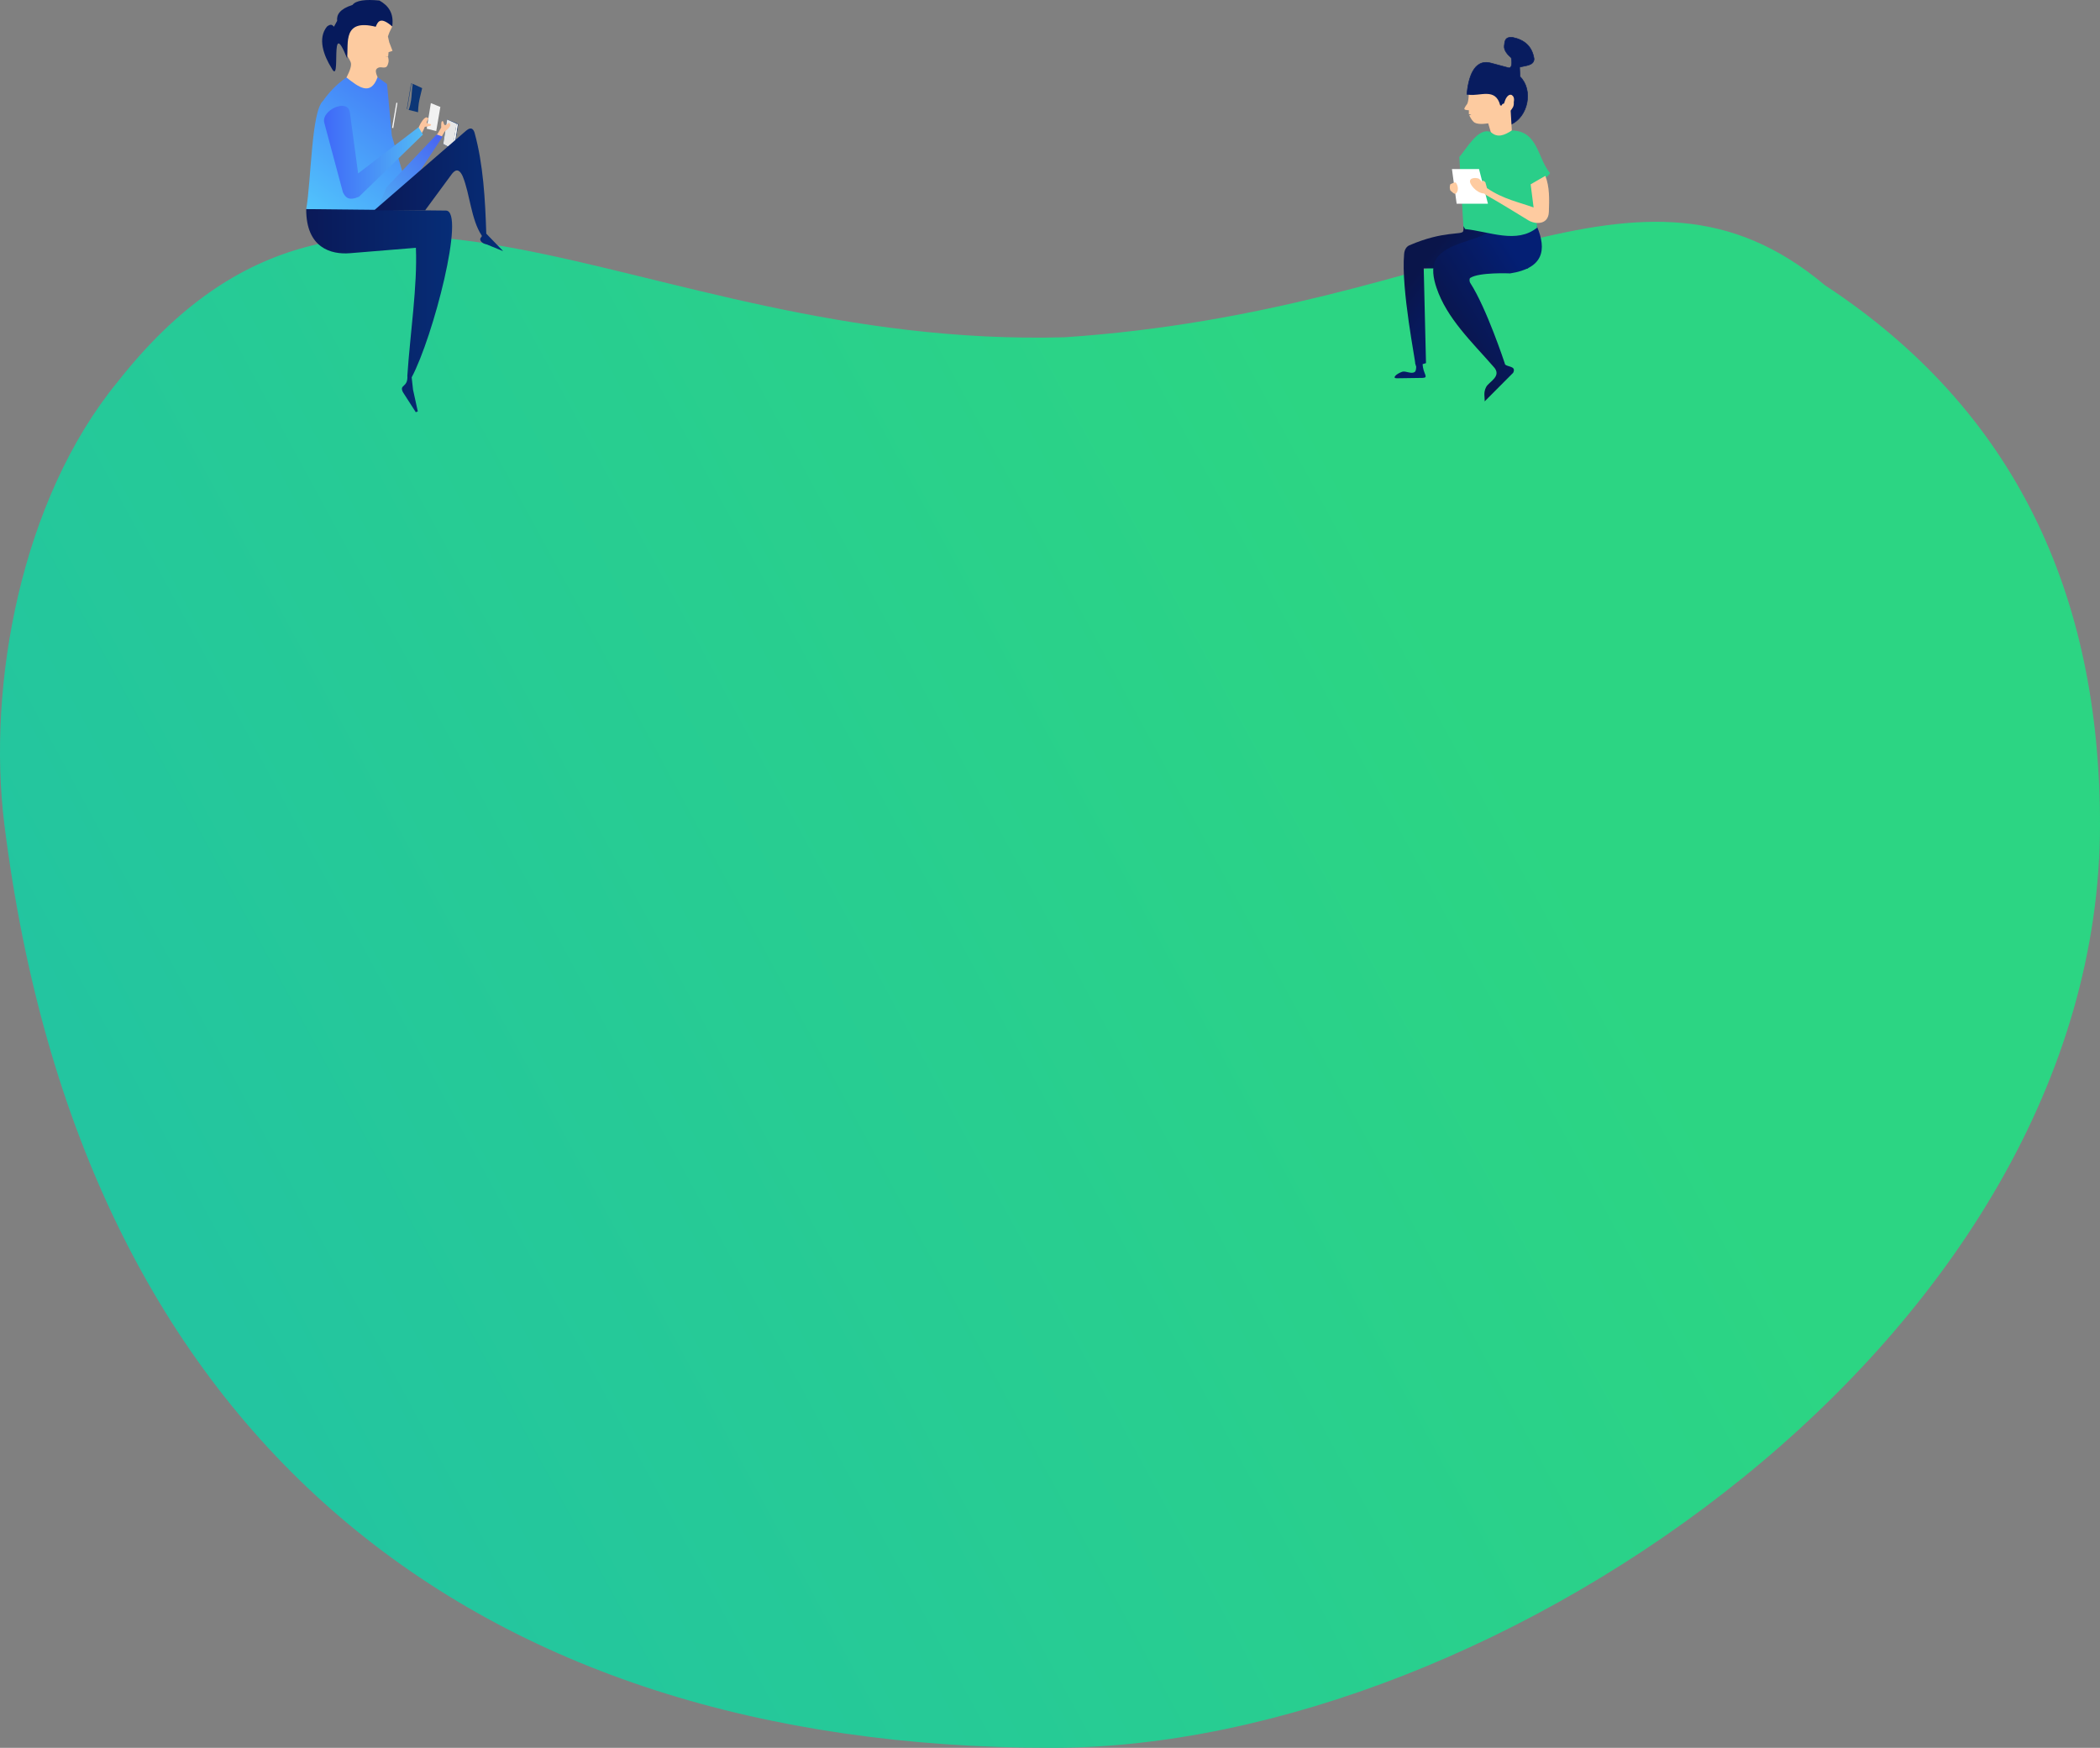 <?xml version="1.0" encoding="UTF-8" standalone="no"?>
<!-- Created with Inkscape (http://www.inkscape.org/) -->

<svg
   xmlns:dc="http://purl.org/dc/elements/1.1/"
   xmlns:cc="http://creativecommons.org/ns#"
   xmlns:rdf="http://www.w3.org/1999/02/22-rdf-syntax-ns#"
   xmlns:svg="http://www.w3.org/2000/svg"
   xmlns="http://www.w3.org/2000/svg"
   xmlns:xlink="http://www.w3.org/1999/xlink"
   xmlns:sodipodi="http://sodipodi.sourceforge.net/DTD/sodipodi-0.dtd"
   xmlns:inkscape="http://www.inkscape.org/namespaces/inkscape"
   version="1.1"
   id="svg2"
   width="369.834"
   height="307.824"
   viewBox="0 0 369.834 307.824"
   sodipodi:docname="readingGirls.svg"
   inkscape:version="0.92.4 (5da689c313, 2019-01-14)">
  <rect x="0" y="0" width="369.834" height="307.824" fill="#808080" stroke="none"/>
  <defs
     id="defs6">
    <linearGradient
       inkscape:collect="always"
       id="linearGradient1038">
      <stop
         style="stop-color:#0a154a;stop-opacity:1"
         offset="0"
         id="stop1034" />
      <stop
         style="stop-color:#041f74;stop-opacity:1"
         offset="1"
         id="stop1036" />
    </linearGradient>
    <linearGradient
       inkscape:collect="always"
       id="linearGradient1007">
      <stop
         style="stop-color:#0a1958;stop-opacity:1;"
         offset="0"
         id="stop1003" />
      <stop
         style="stop-color:#062d77;stop-opacity:1"
         offset="1"
         id="stop1005" />
    </linearGradient>
    <linearGradient
       inkscape:collect="always"
       id="linearGradient868">
      <stop
         style="stop-color:#4ea6f4;stop-opacity:1"
         offset="0"
         id="stop864" />
      <stop
         style="stop-color:#4965f2;stop-opacity:1"
         offset="1"
         id="stop866" />
    </linearGradient>
    <linearGradient
       inkscape:collect="always"
       id="linearGradient858">
      <stop
         style="stop-color:#3f69f8;stop-opacity:1"
         offset="0"
         id="stop854" />
      <stop
         style="stop-color:#53bbf5;stop-opacity:1"
         offset="1"
         id="stop856" />
    </linearGradient>
    <linearGradient
       inkscape:collect="always"
       id="linearGradient848">
      <stop
         style="stop-color:#51c4fc;stop-opacity:1"
         offset="0"
         id="stop844" />
      <stop
         style="stop-color:#4378f7;stop-opacity:1"
         offset="1"
         id="stop846" />
    </linearGradient>
    <linearGradient
       inkscape:collect="always"
       id="linearGradient4583">
      <stop
         style="stop-color:#23c5a0;stop-opacity:1"
         offset="0"
         id="stop4579" />
      <stop
         style="stop-color:#2cd583;stop-opacity:1"
         offset="1"
         id="stop4581" />
    </linearGradient>
    <linearGradient
       inkscape:collect="always"
       xlink:href="#linearGradient4583"
       id="linearGradient4585"
       x1="1382.557"
       y1="7937.824"
       x2="1600.476"
       y2="7819.867"
       gradientUnits="userSpaceOnUse"
       gradientTransform="translate(324.403,29.243)" />
    <linearGradient
       inkscape:collect="always"
       xlink:href="#linearGradient848"
       id="linearGradient850"
       x1="917.922"
       y1="7771.068"
       x2="933.986"
       y2="7748.572"
       gradientUnits="userSpaceOnUse"
       gradientTransform="translate(19.625)" />
    <linearGradient
       inkscape:collect="always"
       xlink:href="#linearGradient858"
       id="linearGradient860"
       x1="936.903"
       y1="7774.37"
       x2="954.511"
       y2="7774.37"
       gradientUnits="userSpaceOnUse"
       gradientTransform="translate(3.75,-13.312)" />
    <linearGradient
       inkscape:collect="always"
       xlink:href="#linearGradient868"
       id="linearGradient870"
       x1="950.778"
       y1="7769.444"
       x2="960.981"
       y2="7758.569"
       gradientUnits="userSpaceOnUse"
       gradientTransform="translate(0.278,-0.112)" />
    <linearGradient
       inkscape:collect="always"
       xlink:href="#linearGradient1007"
       id="linearGradient1009"
       x1="938.25"
       y1="7788.82"
       x2="963.946"
       y2="7788.82"
       gradientUnits="userSpaceOnUse" />
    <linearGradient
       inkscape:collect="always"
       xlink:href="#linearGradient1007"
       id="linearGradient1017"
       x1="950.219"
       y1="7767.51"
       x2="972.88"
       y2="7767.51"
       gradientUnits="userSpaceOnUse" />
    <linearGradient
       inkscape:collect="always"
       xlink:href="#linearGradient1038"
       id="linearGradient1040"
       x1="1089.656"
       y1="7790.63"
       x2="1101.819"
       y2="7800.88"
       gradientUnits="userSpaceOnUse"
       gradientTransform="matrix(0.916,0,0,1,121.355,-3.095)" />
    <linearGradient
       inkscape:collect="always"
       xlink:href="#linearGradient1038"
       id="linearGradient1056"
       x1="1134.103"
       y1="7797.929"
       x2="1149.133"
       y2="7788.383"
       gradientUnits="userSpaceOnUse"
       gradientTransform="translate(-10.607,-4.419)" />
  </defs>
  <sodipodi:namedview
     pagecolor="#ffffff"
     bordercolor="#666666"
     borderopacity="1"
     objecttolerance="10"
     gridtolerance="10"
     guidetolerance="10"
     inkscape:pageopacity="0"
     inkscape:pageshadow="2"
     inkscape:window-width="1920"
     inkscape:window-height="1017"
     id="namedview4"
     showgrid="false"
     inkscape:snap-global="false"
     inkscape:zoom="0.5"
     inkscape:cx="56.12156"
     inkscape:cy="3.3253347"
     inkscape:window-x="-8"
     inkscape:window-y="-8"
     inkscape:window-maximized="1"
     inkscape:current-layer="svg2"
     inkscape:pagecheckerboard="true" />
  <g
     id="g1150"
     inkscape:export-xdpi="96"
     inkscape:export-ydpi="96"
     transform="translate(-1684.62,-7763.241)">
    <g
       transform="translate(801,29)"
       id="g1113">
      <g
         id="g1162"
         transform="translate(-0.298,0.073)" />
    </g>
    <g
       id="g1264"
       inkscape:export-xdpi="96"
       inkscape:export-ydpi="96">
      <g
         id="g1328"
         inkscape:export-xdpi="96"
         inkscape:export-ydpi="96">
        <path
           sodipodi:nodetypes="ssscccs"
           inkscape:connector-curvature="0"
           id="path4576"
           d="m 2054.453,7908.426 c 0,89.823 -105.998,162.639 -184.533,162.639 -101.915,0 -170.985,-54.159 -184.533,-162.639 -3.081,-24.667 3.016,-57.277 19.907,-77.883 42.524,-54.169 89.903,-5.781 166.86,-7.905 69.903,-4.713 100.747,-36.951 133.841,-9.175 33.539,22.008 48.457,54.471 48.457,94.963 z"
           style="opacity:1;fill:url(#linearGradient4585);fill-opacity:1;stroke:none;stroke-width:1.121" />
        <g
           transform="translate(801,29)"
           id="g1202">
          <g
             id="g1288">
            <path
               style="fill:url(#linearGradient850);fill-opacity:1;stroke:none;stroke-width:0.05;stroke-linecap:butt;stroke-linejoin:miter;stroke-miterlimit:4;stroke-dasharray:none;stroke-opacity:1"
               d="m 944.629,7747.885 c -1.917,1.325 -3.115,2.715 -4.122,4.122 -2.058,1.858 -2.062,13.926 -2.96,19.061 l 12.5,0.375 4.939,-5.225 -2.361,-8.093 -0.84,-9.076 -1.666,-1.223 z"
               id="path842"
               inkscape:connector-curvature="0"
               sodipodi:nodetypes="ccccccccc" />
            <g
               id="g933"
               transform="matrix(0.042,0.018,-0.011,0.066,1063.52,7259.119)">
              <g
                 id="g925">
                <path
                   sodipodi:nodetypes="csccccssccssccsccccccccccccccccccccsccccsscscssccscccccccccsccccssccccccscssscsscccccssssscssscssscssscssccccc"
                   inkscape:connector-curvature="0"
                   id="path923"
                   d="m -373.304,7698.503 c 0.311,-0.081 0.743,-0.076 0.96,0.012 0.217,0.088 -0.038,0.154 -0.566,0.147 -0.528,-0.01 -0.705,-0.078 -0.394,-0.159 z m 4.634,-0.31 c 0.22,-0.089 0.58,-0.089 0.8,0 0.22,0.089 0.04,0.161 -0.4,0.161 -0.44,0 -0.62,-0.073 -0.4,-0.161 z m -11.2,-0.32 c 0.22,-0.089 0.58,-0.089 0.8,0 0.22,0.089 0.04,0.161 -0.4,0.161 -0.44,0 -0.62,-0.073 -0.4,-0.161 z m -3.674,-0.327 c 0.311,-0.081 0.743,-0.076 0.96,0.012 0.217,0.088 -0.038,0.154 -0.566,0.147 -0.528,-0.01 -0.705,-0.078 -0.394,-0.159 z m 20.739,-0.285 c 0.015,-0.373 0.091,-0.449 0.193,-0.193 0.092,0.231 0.081,0.507 -0.025,0.613 -0.106,0.106 -0.182,-0.083 -0.168,-0.42 z m -23.445,-0.034 c 0.231,-0.092 0.507,-0.081 0.613,0.025 0.106,0.106 -0.083,0.182 -0.42,0.168 -0.373,-0.015 -0.449,-0.091 -0.193,-0.193 z m 16.383,-33.352 -0.008,-33.659 2.163,0.095 2.163,0.095 0.194,13.92 c 0.107,7.656 0.215,22.668 0.24,33.36 l 0.046,19.44 h -0.72 c -0.396,0 -1.473,0.093 -2.394,0.204 l -1.674,0.201 -0.008,-33.659 z m 3.116,-10.669 c -0.057,-1.804 -0.104,-0.328 -0.104,3.28 0,3.608 0.047,5.084 0.104,3.28 0.057,-1.804 0.057,-4.756 0,-6.56 z m -26.879,43.374 c 0.396,-0.076 1.044,-0.076 1.44,0 0.396,0.076 0.072,0.139 -0.72,0.139 -0.792,0 -1.116,-0.062 -0.72,-0.139 z m -3.034,-0.316 c 0.311,-0.081 0.743,-0.076 0.96,0.012 0.217,0.088 -0.038,0.154 -0.566,0.147 -0.528,-0.01 -0.705,-0.078 -0.394,-0.159 z m -3.666,-0.318 c 0.231,-0.092 0.507,-0.081 0.613,0.025 0.106,0.106 -0.083,0.182 -0.42,0.168 -0.373,-0.015 -0.449,-0.091 -0.193,-0.193 z m -2.734,-0.322 c 0.311,-0.081 0.743,-0.076 0.96,0.012 0.217,0.088 -0.038,0.154 -0.566,0.147 -0.528,-0.01 -0.705,-0.078 -0.394,-0.159 z M -406.75,7695.31 c 0.22,-0.089 0.58,-0.089 0.8,0 0.22,0.089 0.04,0.161 -0.4,0.161 -0.44,0 -0.62,-0.073 -0.4,-0.161 z m -2.54,-0.327 c 0.231,-0.093 0.507,-0.081 0.613,0.025 0.106,0.106 -0.083,0.182 -0.42,0.168 -0.373,-0.015 -0.449,-0.091 -0.193,-0.193 z m -1.146,-15.141 c 0,-0.616 0.066,-0.868 0.146,-0.56 0.081,0.308 0.081,0.812 0,1.12 -0.081,0.308 -0.146,0.056 -0.146,-0.56 z m 0,-2.56 c 0,-0.616 0.066,-0.868 0.146,-0.56 0.081,0.308 0.081,0.812 0,1.12 -0.081,0.308 -0.146,0.056 -0.146,-0.56 z m 0.031,-3.68 c 10e-4,-1.232 0.059,-1.697 0.129,-1.033 0.069,0.664 0.068,1.672 -0.003,2.24 -0.071,0.568 -0.127,0.025 -0.126,-1.207 z m 0.007,-5.6 c 0,-1.496 0.055,-2.108 0.122,-1.36 0.067,0.748 0.067,1.972 0,2.72 -0.067,0.748 -0.122,0.136 -0.122,-1.36 z m 47.351,-13.44 c 0,-1.144 0.058,-1.612 0.129,-1.04 0.071,0.572 0.071,1.508 0,2.08 -0.071,0.572 -0.129,0.104 -0.129,-1.04 z m -0.028,-3.52 c 0,-0.616 0.066,-0.868 0.146,-0.56 0.081,0.308 0.081,0.812 0,1.12 -0.081,0.308 -0.146,0.056 -0.146,-0.56 z m -47.704,-4.16 c 0,-0.44 0.073,-0.62 0.161,-0.4 0.089,0.22 0.089,0.58 0,0.8 -0.089,0.22 -0.161,0.04 -0.161,-0.4 z m 0.07,-5.44 c 0,-2.024 0.052,-2.852 0.115,-1.84 0.064,1.012 0.064,2.668 0,3.68 -0.064,1.012 -0.115,0.184 -0.115,-1.84 z m -0.059,-4.64 c 0.007,-0.528 0.078,-0.705 0.159,-0.394 0.081,0.311 0.076,0.743 -0.012,0.96 -0.088,0.217 -0.154,-0.038 -0.148,-0.566 z"
                   style="fill:#fafafa;stroke-width:0.32" />
              </g>
              <path
                 style="fill:#012e75;stroke-width:0.32"
                 d="m -409.392,7694.497 c -0.205,-0.24 -0.49,-16.83 -0.68,-39.639 l -0.209,-25.148 7.165,-0.207 c 3.941,-0.114 12.916,-0.381 19.945,-0.594 9.895,-0.3 12.808,-0.301 12.907,-0.01 0.087,0.261 1.119,0.382 3.264,0.382 h 3.137 l 0.164,1.04 c 0.09,0.572 0.177,8.168 0.194,16.88 0.016,8.712 0.126,23.648 0.243,33.191 0.181,14.761 0.146,17.376 -0.237,17.521 -0.248,0.094 -1.53,0.045 -2.85,-0.109 l -2.4,-0.28 2.044,-0.042 2.044,-0.041 -0.236,-33.52 c -0.13,-18.436 -0.293,-33.58 -0.363,-33.653 -0.07,-0.073 -1.244,-0.198 -2.608,-0.277 l -2.48,-0.144 0.08,8.917 c 0.044,4.904 0.116,20.329 0.16,34.277 2.852,29.516 -3.928,25.018 -39.281,21.456 z"
                 id="path927"
                 inkscape:connector-curvature="0"
                 sodipodi:nodetypes="csccccscccscccccscccccc" />
              <g
                 id="g931">
                <path
                   style="fill:#fafafa;stroke-width:0.32"
                   d="m -373.304,7698.503 c 0.311,-0.081 0.743,-0.076 0.96,0.012 0.217,0.088 -0.038,0.154 -0.566,0.147 -0.528,-0.01 -0.705,-0.078 -0.394,-0.159 z m 4.634,-0.31 c 0.22,-0.089 0.58,-0.089 0.8,0 0.22,0.089 0.04,0.161 -0.4,0.161 -0.44,0 -0.62,-0.073 -0.4,-0.161 z m -11.2,-0.32 c 0.22,-0.089 0.58,-0.089 0.8,0 0.22,0.089 0.04,0.161 -0.4,0.161 -0.44,0 -0.62,-0.073 -0.4,-0.161 z m -3.674,-0.327 c 0.311,-0.081 0.743,-0.076 0.96,0.012 0.217,0.088 -0.038,0.154 -0.566,0.147 -0.528,-0.01 -0.705,-0.078 -0.394,-0.159 z m 20.739,-0.285 c 0.015,-0.373 0.091,-0.449 0.193,-0.193 0.092,0.231 0.081,0.507 -0.025,0.613 -0.106,0.106 -0.182,-0.083 -0.168,-0.42 z m -23.445,-0.034 c 0.231,-0.092 0.507,-0.081 0.613,0.025 0.106,0.106 -0.083,0.182 -0.42,0.168 -0.373,-0.015 -0.449,-0.091 -0.193,-0.193 z m 16.383,-33.352 -0.008,-33.659 2.163,0.095 2.163,0.095 0.194,13.92 c 0.107,7.656 0.215,22.668 0.24,33.36 l 0.046,19.44 h -0.72 c -0.396,0 -1.473,0.093 -2.394,0.204 l -1.674,0.201 -0.008,-33.659 z m 3.116,-10.669 c -0.057,-1.804 -0.104,-0.328 -0.104,3.28 0,3.608 0.047,5.084 0.104,3.28 0.057,-1.804 0.057,-4.756 0,-6.56 z m -26.879,43.374 c 0.396,-0.076 1.044,-0.076 1.44,0 0.396,0.076 0.072,0.139 -0.72,0.139 -0.792,0 -1.116,-0.062 -0.72,-0.139 z m -3.034,-0.316 c 0.311,-0.081 0.743,-0.076 0.96,0.012 0.217,0.088 -0.038,0.154 -0.566,0.147 -0.528,-0.01 -0.705,-0.078 -0.394,-0.159 z m -3.666,-0.318 c 0.231,-0.092 0.507,-0.081 0.613,0.025 0.106,0.106 -0.083,0.182 -0.42,0.168 -0.373,-0.015 -0.449,-0.091 -0.193,-0.193 z m -2.734,-0.322 c 0.311,-0.081 0.743,-0.076 0.96,0.012 0.217,0.088 -0.038,0.154 -0.566,0.147 -0.528,-0.01 -0.705,-0.078 -0.394,-0.159 z M -406.75,7695.31 c 0.22,-0.089 0.58,-0.089 0.8,0 0.22,0.089 0.04,0.161 -0.4,0.161 -0.44,0 -0.62,-0.073 -0.4,-0.161 z m -2.54,-0.327 c 0.231,-0.093 0.507,-0.081 0.613,0.025 0.106,0.106 -0.083,0.182 -0.42,0.168 -0.373,-0.015 -0.449,-0.091 -0.193,-0.193 z m -1.146,-15.141 c 0,-0.616 0.066,-0.868 0.146,-0.56 0.081,0.308 0.081,0.812 0,1.12 -0.081,0.308 -0.146,0.056 -0.146,-0.56 z m 0,-2.56 c 0,-0.616 0.066,-0.868 0.146,-0.56 0.081,0.308 0.081,0.812 0,1.12 -0.081,0.308 -0.146,0.056 -0.146,-0.56 z m 0.031,-3.68 c 10e-4,-1.232 0.059,-1.697 0.129,-1.033 0.069,0.664 0.068,1.672 -0.003,2.24 -0.071,0.568 -0.127,0.025 -0.126,-1.207 z m 0.007,-5.6 c 0,-1.496 0.055,-2.108 0.122,-1.36 0.067,0.748 0.067,1.972 0,2.72 -0.067,0.748 -0.122,0.136 -0.122,-1.36 z m 47.351,-13.44 c 0,-1.144 0.058,-1.612 0.129,-1.04 0.071,0.572 0.071,1.508 0,2.08 -0.071,0.572 -0.129,0.104 -0.129,-1.04 z m -0.028,-3.52 c 0,-0.616 0.066,-0.868 0.146,-0.56 0.081,0.308 0.081,0.812 0,1.12 -0.081,0.308 -0.146,0.056 -0.146,-0.56 z m -47.704,-4.16 c 0,-0.44 0.073,-0.62 0.161,-0.4 0.089,0.22 0.089,0.58 0,0.8 -0.089,0.22 -0.161,0.04 -0.161,-0.4 z m 0.07,-5.44 c 0.109,-4.49 -0.02,-0.316 0.115,1.84 -0.064,1.012 -0.115,0.184 -0.115,-1.84 z"
                   id="path929"
                   inkscape:connector-curvature="0"
                   sodipodi:nodetypes="csccccssccssccsccccccccccccccccccccsccccsscscssccscccccccccsccccssccccccscssscsscccccssssscssscssscssccc" />
              </g>
              <path
                 style="fill:#e6e6e6;stroke:none;stroke-width:20.691px;stroke-linecap:butt;stroke-linejoin:miter;stroke-opacity:1"
                 d="m -409.391,7694.495 -0.889,-64.787 39.93,0.138 0.492,67.684 z"
                 id="path1164"
                 inkscape:connector-curvature="0" />
            </g>
            <g
               transform="matrix(1.443,-0.01,0.011,1.322,-514.779,-2490.742)"
               id="g993">
              <path
                 sodipodi:nodetypes="csccccscccscccccsccccccccccccc"
                 inkscape:connector-curvature="0"
                 id="path939"
                 d="m 960.982,7756.7 c 0.008,-0.01 -0.01,-0.844 0.245,-1.96 l 0.283,-1.245 -0.206,-0.106 c -0.113,-0.058 -0.371,-0.191 -0.572,-0.295 -0.284,-0.147 -0.368,-0.185 -0.373,-0.172 -0.005,0.012 -0.035,0 -0.097,-0.024 l -0.091,-0.042 -0.013,0.05 c -0.007,0.027 -0.069,0.403 -0.136,0.836 -0.068,0.432 -0.187,1.173 -0.264,1.645 -0.12,0.731 -0.139,0.861 -0.129,0.873 0.006,0.01 0.044,0.023 0.083,0.033 l 0.072,0.018 -0.059,-0.029 -0.059,-0.029 0.267,-1.661 c 0.147,-0.914 0.269,-1.664 0.271,-1.666 0.003,0 0.037,0.01 0.078,0.021 l 0.073,0.026 c -0.12,0.737 -0.114,1.523 -0.215,2.162 -0.176,1.11 -0.324,1.239 -0.311,1.243 0.36,0.102 0.752,0.21 1.155,0.323 z m -1.153,-0.373 h 0.036 c 0.027,0.011 0.028,0.012 0.006,0.013 -0.031,0 -0.049,-0.01 -0.042,-0.017 z m 0.1,0.016 c 0.045,0.028 0,0.01 0,0 z"
                 style="fill:#012e75;fill-opacity:0.91;stroke-width:0.013" />
              <g
                 id="g943"
                 transform="matrix(-0.029,-0.013,-0.008,0.05,1008.791,7369.13)">
                <path
                   sodipodi:nodetypes="csccccssccssccsccccccccccccccccccccsccccsscscssccscccccccccsccccssccccccscssscss"
                   inkscape:connector-curvature="0"
                   id="path941"
                   d="m -373.304,7698.503 c 0.311,-0.081 0.743,-0.076 0.96,0.012 0.217,0.088 -0.038,0.154 -0.566,0.147 -0.528,-0.01 -0.705,-0.078 -0.394,-0.159 z m 4.634,-0.31 c 0.22,-0.089 0.58,-0.089 0.8,0 0.22,0.089 0.04,0.161 -0.4,0.161 -0.44,0 -0.62,-0.073 -0.4,-0.161 z m -11.2,-0.32 c 0.22,-0.089 0.58,-0.089 0.8,0 0.22,0.089 0.04,0.161 -0.4,0.161 -0.44,0 -0.62,-0.073 -0.4,-0.161 z m -3.674,-0.327 c 0.311,-0.081 0.743,-0.076 0.96,0.012 0.217,0.088 -0.038,0.154 -0.566,0.147 -0.528,-0.01 -0.705,-0.078 -0.394,-0.159 z m 20.739,-0.285 c 0.015,-0.373 0.091,-0.449 0.193,-0.193 0.092,0.231 0.081,0.507 -0.025,0.613 -0.106,0.106 -0.182,-0.083 -0.168,-0.42 z m -23.445,-0.034 c 0.231,-0.092 0.507,-0.081 0.613,0.025 0.106,0.106 -0.083,0.182 -0.42,0.168 -0.373,-0.015 -0.449,-0.091 -0.193,-0.193 z m 16.383,-33.352 -0.008,-33.659 2.163,0.095 2.163,0.095 0.194,13.92 c 0.107,7.656 0.215,22.668 0.24,33.36 l 0.046,19.44 h -0.72 c -0.396,0 -1.473,0.093 -2.394,0.204 l -1.674,0.201 -0.008,-33.659 z m 3.116,-10.669 c -0.057,-1.804 -0.104,-0.328 -0.104,3.28 0,3.608 0.047,5.084 0.104,3.28 0.057,-1.804 0.057,-4.756 0,-6.56 z m -26.879,43.374 c 0.396,-0.076 1.044,-0.076 1.44,0 0.396,0.076 0.072,0.139 -0.72,0.139 -0.792,0 -1.116,-0.062 -0.72,-0.139 z m -3.034,-0.316 c 0.311,-0.081 0.743,-0.076 0.96,0.012 0.217,0.088 -0.038,0.154 -0.566,0.147 -0.528,-0.01 -0.705,-0.078 -0.394,-0.159 z m -3.666,-0.318 c 0.231,-0.092 0.507,-0.081 0.613,0.025 0.106,0.106 -0.083,0.182 -0.42,0.168 -0.373,-0.015 -0.449,-0.091 -0.193,-0.193 z m -2.734,-0.322 c 0.311,-0.081 0.743,-0.076 0.96,0.012 0.217,0.088 -0.038,0.154 -0.566,0.147 -0.528,-0.01 -0.705,-0.078 -0.394,-0.159 z M -406.75,7695.31 c 0.22,-0.089 0.58,-0.089 0.8,0 0.22,0.089 0.04,0.161 -0.4,0.161 -0.44,0 -0.62,-0.073 -0.4,-0.161 z m -2.54,-0.327 c 0.231,-0.093 0.507,-0.081 0.613,0.025 0.106,0.106 -0.083,0.182 -0.42,0.168 -0.373,-0.015 -0.449,-0.091 -0.193,-0.193 z m 46.243,-40.421 c 0,-1.144 0.058,-1.612 0.129,-1.04 0.071,0.572 0.071,1.508 0,2.08 -0.071,0.572 -0.129,0.104 -0.129,-1.04 z m -0.028,-3.52 c 0,-0.616 0.066,-0.868 0.146,-0.56 0.081,0.308 0.081,0.812 0,1.12 -0.081,0.308 -0.146,0.056 -0.146,-0.56 z"
                   style="fill:#fafafa;stroke-width:0.32" />
              </g>
            </g>
            <path
               style="fill:#f2f2f2;stroke:none;stroke-width:1.122px;stroke-linecap:butt;stroke-linejoin:miter;stroke-opacity:1"
               d="m 960.447,7757.32 -1.675,-0.411 0.726,-4.512 1.675,0.679 z"
               id="path1166"
               inkscape:connector-curvature="0" />
            <path
               style="fill:#fbc59f;fill-opacity:1;stroke:none;stroke-width:0.05;stroke-linecap:butt;stroke-linejoin:miter;stroke-miterlimit:4;stroke-dasharray:none;stroke-opacity:1"
               d="m 957.339,7758.637 c 0.404,-0.693 0.834,-1.311 1.095,-2.064 0,0 0.941,-0.07 1.062,-0.261 0.229,-0.362 -0.619,-0.17 -0.704,-0.432 -0.083,-0.258 0.315,-0.75 0.315,-0.75 0,0 -0.251,-0.268 -0.444,-0.217 -0.478,0.125 -1.017,1.156 -1.017,1.156 l -0.773,1.579 c 0.183,0.391 -0.473,-0.76 0.465,0.988 z"
               id="path872"
               inkscape:connector-curvature="0"
               sodipodi:nodetypes="ccsscsccc" />
            <path
               style="fill:url(#linearGradient860);fill-opacity:1;stroke:none;stroke-width:0.05;stroke-linecap:butt;stroke-linejoin:miter;stroke-miterlimit:4;stroke-dasharray:none;stroke-opacity:1"
               d="m 940.728,7755.852 3.281,12.244 c 0.435,0.905 1.033,1.605 2.863,0.767 l 11.229,-10.919 -0.775,-1.297 -10.631,8.131 -1.458,-10.739 c -0.351,-2.582 -5.092,-0.369 -4.508,1.812 z"
               id="path852"
               inkscape:connector-curvature="0"
               sodipodi:nodetypes="scccccss" />
            <path
               sodipodi:nodetypes="cccsscsccc"
               inkscape:connector-curvature="0"
               id="path874"
               d="m 959.886,7758.804 0.874,-1.13 0.56,-0.97 c 0,0 -0.049,-0.942 0.125,-1.086 0.33,-0.272 0.246,0.593 0.516,0.644 0.266,0.05 0.704,-0.407 0.704,-0.407 0,0 0.297,0.215 0.271,0.413 -0.065,0.49 -1.02,1.154 -1.02,1.154 l -0.993,1.72 c -0.411,-0.133 0.813,0.373 -1.039,-0.338 z"
               style="fill:#fbc59f;fill-opacity:1;stroke:none;stroke-width:0.05;stroke-linecap:butt;stroke-linejoin:miter;stroke-miterlimit:4;stroke-dasharray:none;stroke-opacity:1" />
            <path
               style="fill:url(#linearGradient870);fill-opacity:1;stroke:none;stroke-width:0.05;stroke-linecap:butt;stroke-linejoin:miter;stroke-miterlimit:4;stroke-dasharray:none;stroke-opacity:1"
               d="m 951.706,7767.208 8.821,-9.29 1.038,0.388 -3.893,5.917 -7.624,6.845 z"
               id="path862"
               inkscape:connector-curvature="0"
               sodipodi:nodetypes="cccccc" />
            <path
               style="fill:#fdcba0;fill-opacity:1;stroke:none;stroke-width:0.005;stroke-linecap:butt;stroke-linejoin:miter;stroke-miterlimit:4;stroke-dasharray:none;stroke-opacity:1"
               d="m 944.629,7747.885 c 2.116,1.648 4.245,3.373 5.49,-0.059 0,0 -0.451,-0.918 -0.257,-1.323 0.129,-0.268 0.493,-0.426 0.79,-0.415 0.349,0.013 0.508,0.093 0.847,0.01 0.353,-0.088 0.475,-0.617 0.546,-0.946 0.072,-0.33 -0.088,-0.926 -0.088,-0.926 l -0.559,-0.082 0.581,0.035 0.075,-0.754 0.697,-0.226 -0.579,-1.508 -0.233,-1.031 c 0,0 0.259,-0.782 0.415,-1.044 0.136,-0.227 0.34,-0.716 0.34,-0.716 -1.678,-2.253 -5.429,-1.356 -6.55,-0.5 -1.357,1.037 -1.455,3.286 -1.389,5.693 0,0 0.658,0.881 0.692,1.401 0.054,0.841 -0.818,2.393 -0.818,2.393 z"
               id="path840"
               inkscape:connector-curvature="0"
               sodipodi:nodetypes="ccsssscccccccscscscc" />
            <g
               id="g1001"
               transform="translate(-0.703,0.131)">
              <path
                 sodipodi:nodetypes="cscccccccsc"
                 inkscape:connector-curvature="0"
                 id="path995"
                 d="m 938.25,7770.938 c -0.029,6.828 4.362,8.038 7.708,7.764 l 11.609,-0.951 c 0.285,6.714 -1.003,15 -1.504,22.5 0.149,2.189 -1.481,1.507 -0.783,2.921 l 2.267,3.532 0.357,-0.133 -0.839,-3.825 -0.242,-2.179 c 3.758,-7.013 9.546,-29.335 6.036,-29.372 z"
                 style="fill:url(#linearGradient1009);fill-opacity:1;stroke:none;stroke-width:0.05;stroke-linecap:butt;stroke-linejoin:miter;stroke-miterlimit:4;stroke-dasharray:none;stroke-opacity:1" />
              <path
                 sodipodi:nodetypes="cssccccsscccc"
                 inkscape:connector-curvature="0"
                 id="path997"
                 d="m 950.219,7771.151 16.175,-14.01 c 1.037,-0.898 1.39,-0.066 1.521,0.407 1.502,5.449 1.856,11.61 2.047,17.714 l 2.918,3.015 -0.027,0.033 -2.823,-1.155 c 0,0 -0.778,-0.123 -1.064,-0.643 -0.286,-0.52 0.359,-0.667 0.183,-0.933 -1.877,-2.849 -2.042,-7.216 -3.328,-10.394 -0.796,-1.792 -1.578,-0.848 -1.92,-0.431 l -4.71,6.398 z"
                 style="fill:url(#linearGradient1017);fill-opacity:1;stroke:none;stroke-width:0.05;stroke-linecap:butt;stroke-linejoin:miter;stroke-miterlimit:4;stroke-dasharray:none;stroke-opacity:1" />
            </g>
            <path
               style="fill:#061a5c;fill-opacity:1;stroke:none;stroke-width:0.005;stroke-linecap:butt;stroke-linejoin:miter;stroke-miterlimit:4;stroke-dasharray:none;stroke-opacity:1"
               d="m 941.989,7746.2 c -1.332,-2.152 -2.491,-5.176 -0.78,-7.283 0.517,-0.393 1.034,-0.632 1.55,0.661 0.532,0.463 -0.805,-0.205 -0.491,-0.326 l 0.728,-1.343 c -0.126,-1.081 0.473,-2.092 2.708,-2.804 0.609,-0.8 2.269,-1.012 4.739,-0.77 1.6,0.9 2.582,2.251 2.251,4.561 -2.044,-1.764 -2.51,-0.912 -2.903,0.059 -5.788,-1.436 -4.811,2.751 -5.035,5.576 -3.236,-8.05 -0.915,5.173 -2.767,1.669 z"
               id="path838"
               inkscape:connector-curvature="0"
               sodipodi:nodetypes="ccccccccccc" />
          </g>
        </g>
        <g
           transform="translate(789.367,27.088)"
           id="g1091">
          <g
             id="g1060"
             transform="translate(24.135,-2.095)">
            <path
               sodipodi:nodetypes="cccccccsssccsssc"
               inkscape:connector-curvature="0"
               id="path1032"
               d="m 1128.835,7778.076 h 11.391 v 7.438 h -18.374 l 0.401,16.688 -0.591,0.174 c 0.051,1.704 1.163,2.383 0,2.427 l -4.555,0.066 c -0.834,0.012 -0.201,-0.738 0.94,-1.144 0.625,-0.222 1.659,0.497 2.257,0 0.221,-0.184 0.223,-0.878 0.223,-0.878 l -0.182,-0.608 c 0.147,0 -2.526,-13.109 -1.943,-19.291 0.064,-0.674 0.354,-1.253 0.931,-1.503 6.09,-2.631 9.287,-1.747 9.471,-2.486 0.108,-0.433 0.031,-0.884 0.031,-0.884 z"
               style="fill:url(#linearGradient1040);fill-opacity:1;stroke:none;stroke-width:0.048;stroke-linecap:butt;stroke-linejoin:miter;stroke-miterlimit:4;stroke-dasharray:none;stroke-opacity:1" />
            <path
               sodipodi:nodetypes="cccsscccscaasc"
               inkscape:connector-curvature="0"
               id="path1030"
               d="m 1133.581,7778.045 h 8.176 c 1.847,4.305 1.109,7.457 -4.685,8.353 0,0 -5.434,-0.242 -7.027,0.795 -0.185,0.121 -0.16,0.637 0,0.884 2.873,4.425 6.073,14.141 6.073,14.141 0,0.762 2.173,0.31 1.484,1.681 l -5.02,5.037 c 0.037,-0.825 -0.255,-1.523 0.266,-2.534 0.492,-0.954 2.934,-1.909 1.242,-3.63 -3.729,-4.275 -8.199,-8.475 -10.001,-13.888 -0.519,-1.559 -0.921,-3.511 -0.091,-4.929 1.802,-3.077 7.824,-3.334 9.427,-5.061 0.236,-0.254 0.085,-0.621 0.155,-0.85 z"
               style="fill:url(#linearGradient1056);fill-opacity:1;stroke:none;stroke-width:0.05;stroke-linecap:butt;stroke-linejoin:miter;stroke-miterlimit:4;stroke-dasharray:none;stroke-opacity:1" />
          </g>
          <g
             id="g1077">
            <path
               sodipodi:nodetypes="cccccccccacssc"
               inkscape:connector-curvature="0"
               id="path4587"
               d="m 1153.591,7752.75 c 2,0.413 4.96,-0.688 5.746,1.639 0.115,1.123 1.017,0.01 1.15,-0.966 l 1.042,-0.513 c -0.793,2.351 -0.16,3.463 -0.178,5.152 2.989,-1.311 4.001,-6.03 1.599,-8.412 l -0.079,-1.659 c 1.048,-0.32 2.534,-0.262 2.551,-1.473 -0.349,-2.255 -1.746,-3.363 -3.778,-3.778 -1.436,-0.14 -1.379,0.782 -1.469,1.469 -0.106,0.806 0.596,1.584 1.219,2.111 0.178,0.746 0.167,1.943 -0.475,1.772 l -3.087,-0.827 c -3.112,-0.834 -3.992,2.792 -4.243,5.485 z"
               style="fill:#081c5f;fill-opacity:1;stroke:#081c60;stroke-width:0.1;stroke-linecap:butt;stroke-linejoin:miter;stroke-miterlimit:4;stroke-dasharray:none;stroke-opacity:1" />
            <path
               sodipodi:nodetypes="ccsccccscccccccccc"
               inkscape:connector-curvature="0"
               id="path4589"
               d="m 1153.91,7752.843 c 0,0.485 -0.074,1.175 -0.247,1.582 0,0 -0.615,0.785 -0.512,0.946 0.135,0.211 0.784,0.189 0.784,0.189 v 0.717 h 0.443 l -0.368,0.192 c 0,0 0.465,1.033 0.985,1.303 0.77,0.4 2.343,0.099 2.343,0.099 l 0.475,1.594 c 1.203,1.265 2.865,0.722 3.688,-0.326 l -0.206,-3.502 c 0.264,-0.398 0.62,-0.681 0.552,-1.501 0.143,-0.74 -0.068,-1.06 -0.377,-1.264 -0.685,-0.209 -1.097,0.672 -1.349,1.528 -0.609,0.067 -0.124,0.439 -0.672,0.306 -0.803,-3.19 -3.585,-1.561 -5.546,-1.861 z"
               style="fill:#fdcba0;fill-opacity:1;stroke:none;stroke-width:0.005;stroke-linecap:butt;stroke-linejoin:miter;stroke-miterlimit:4;stroke-dasharray:none;stroke-opacity:1" />
            <g
               id="g1067">
              <path
                 style="fill:#2ace89;fill-opacity:1;stroke:none;stroke-width:0.01;stroke-linecap:butt;stroke-linejoin:miter;stroke-miterlimit:4;stroke-dasharray:none;stroke-opacity:1"
                 d="m 1153.286,7776.495 c 4.323,0.442 9.092,2.657 12.677,-0.257 -0.371,-2.541 0.407,-5.15 -1.145,-7.622 1.486,-0.559 2.952,-1.123 3.418,-1.974 -2.2,-2.548 -2.1,-7.46 -6.736,-7.505 -1.238,0.783 -2.475,1.398 -3.712,0.277 -2.197,-0.944 -4.298,3.021 -5.529,4.384 l 0.711,12.184 z"
                 id="path4591"
                 inkscape:connector-curvature="0"
                 sodipodi:nodetypes="ccccccccc" />
              <g
                 id="g1028"
                 transform="translate(24.474,-0.634)">
                <path
                   inkscape:connector-curvature="0"
                   id="path1023"
                   d="m 1126.484,7766.562 h 4.769 l 1.57,6.105 h -5.514 z"
                   style="fill:#ffffff;stroke:none;stroke-width:0.005;stroke-linecap:butt;stroke-linejoin:miter;stroke-miterlimit:4;stroke-dasharray:none;stroke-opacity:1" />
                <path
                   sodipodi:nodetypes="ccsszssscccccc"
                   inkscape:connector-curvature="0"
                   id="path1019"
                   d="m 1140.344,7769.25 2.587,-1.493 c 0.762,1.929 0.706,4.144 0.621,6.356 -0.09,2.337 -2.412,2.189 -3.59,1.49 0,0 -5.409,-3.333 -6.903,-4.145 -1.494,-0.812 -0.472,-0.536 -1.064,-0.603 -1.226,-0.139 -2.493,-1.643 -2.323,-2.276 0.126,-0.47 0.941,-0.504 1.411,-0.378 0.355,0.095 0.78,0.78 0.78,0.78 l -0.096,-0.384 c 0.21,0.045 0.297,-0.025 0.602,0.292 l 0.287,1.03 c 2.936,1.997 5.754,2.49 8.207,3.414 z"
                   style="fill:#fecba0;fill-opacity:1;stroke:none;stroke-width:0.05;stroke-linecap:butt;stroke-linejoin:miter;stroke-miterlimit:4;stroke-dasharray:none;stroke-opacity:1" />
                <path
                   sodipodi:nodetypes="ssccs"
                   inkscape:connector-curvature="0"
                   id="path1021"
                   d="m 1127.195,7768.989 c 0.449,0.615 0.436,1.485 0,1.867 -0.261,0.229 -0.679,-0.264 -0.989,-0.521 -0.113,-0.306 -0.17,-0.694 0,-1.117 0.313,-0.109 0.836,-0.439 0.989,-0.229 z"
                   style="fill:#fecba0;fill-opacity:1;stroke:none;stroke-width:0.005;stroke-linecap:butt;stroke-linejoin:miter;stroke-miterlimit:4;stroke-dasharray:none;stroke-opacity:1" />
              </g>
            </g>
          </g>
        </g>
      </g>
    </g>
  </g>
</svg>
